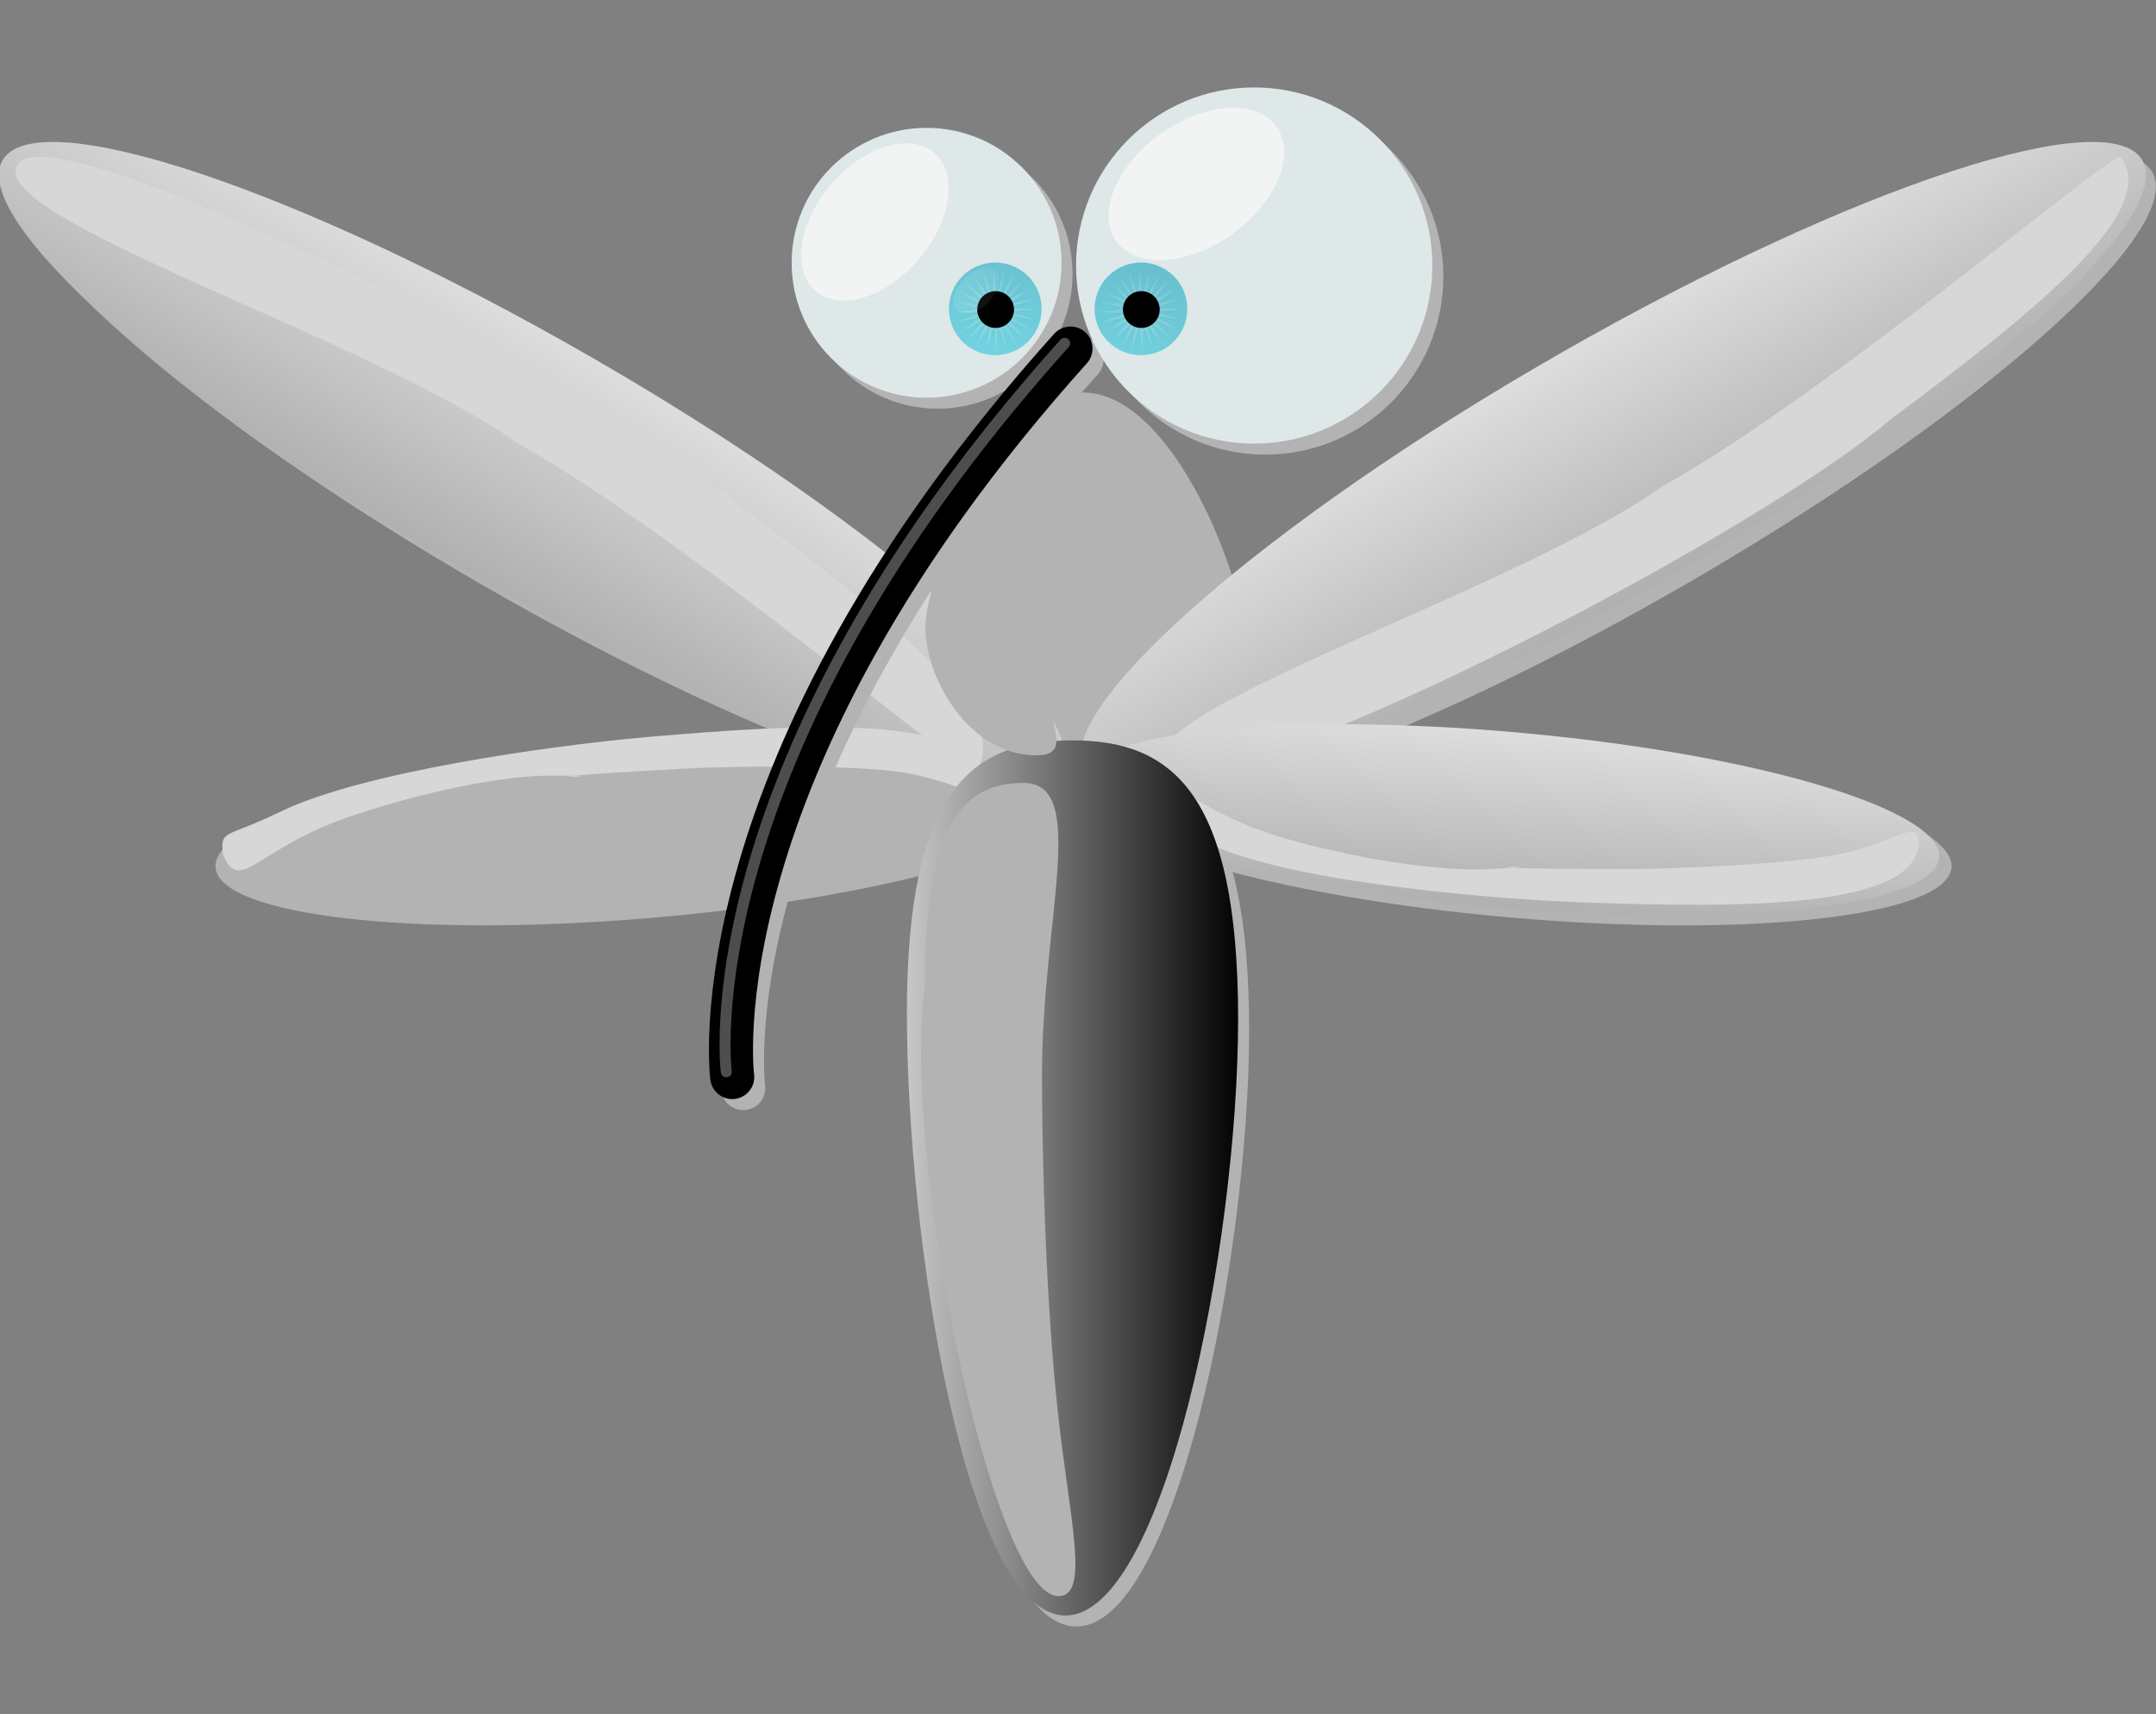 <svg xmlns="http://www.w3.org/2000/svg" xmlns:xlink="http://www.w3.org/1999/xlink" viewBox="0 0 391.58 311.38" version="1.0"><rect x="0" y="0" width="391.58" height="311.38" fill="#808080" stroke="none"/><defs><radialGradient id="k" xlink:href="#c" spreadMethod="reflect" gradientUnits="userSpaceOnUse" cy="259.77" cx="147.9" gradientTransform="translate(-3128.7 185.19) scale(19.527)" r="227.54"/><radialGradient id="t" fx="-200.76" fy="374.53" xlink:href="#f" gradientUnits="userSpaceOnUse" cy="344.59" cx="-205.8" gradientTransform="matrix(25.837 -6.923 4.8 17.914 2460.6 4933)" r="103.34"/><radialGradient id="s" fx="-207.43" fy="302.83" xlink:href="#f" gradientUnits="userSpaceOnUse" cy="340.36" cx="-209.52" gradientTransform="matrix(34.166 0 0 19.663 3553.7 -7421.3)" r="103.34"/><radialGradient id="r" xlink:href="#e" gradientUnits="userSpaceOnUse" cy="409.57" cx="-235.12" gradientTransform="translate(6138.1 -7434.8) scale(32.012)" r="206.68"/><radialGradient id="q" xlink:href="#d" gradientUnits="userSpaceOnUse" cy="409.57" cx="-235.12" gradientTransform="rotate(-7.757 -51539.038 -40188.704) scale(32.041)" r="206.68"/><radialGradient id="p" xlink:href="#c" spreadMethod="reflect" gradientUnits="userSpaceOnUse" cy="259.77" cx="147.9" gradientTransform="translate(-3834.8 185.19) scale(19.527)" r="227.54"/><radialGradient id="o" fx="-200.76" fy="374.53" xlink:href="#f" gradientUnits="userSpaceOnUse" cy="344.59" cx="-205.8" gradientTransform="matrix(25.837 -6.923 4.8 17.914 3324 5164.4)" r="103.34"/><radialGradient id="n" fx="-207.43" fy="302.83" xlink:href="#f" gradientUnits="userSpaceOnUse" cy="340.36" cx="-209.52" gradientTransform="matrix(34.166 0 0 19.663 3944.9 -7030.1)" r="103.34"/><radialGradient id="m" xlink:href="#e" gradientUnits="userSpaceOnUse" cy="409.57" cx="-235.12" gradientTransform="translate(6882.2 -7434.8) scale(32.012)" r="206.68"/><radialGradient id="l" xlink:href="#d" gradientUnits="userSpaceOnUse" cy="409.57" cx="-235.12" gradientTransform="rotate(-7.757 -51974.45 -46606.755) scale(32.041)" r="206.68"/><linearGradient id="b"><stop offset="0" stop-color="#cacaca"/><stop offset="1"/></linearGradient><linearGradient id="j" y2="464.06" xlink:href="#b" gradientUnits="userSpaceOnUse" x2="431.44" y1="464.06" x1="369.56"/><linearGradient id="i" y2="396.63" xlink:href="#a" gradientUnits="userSpaceOnUse" x2="522.79" gradientTransform="translate(-.014 -.103)" y1="396.63" x1="130.21"/><linearGradient id="g" y2="396.63" xlink:href="#a" gradientUnits="userSpaceOnUse" x2="522.79" gradientTransform="translate(.057 .064)" y1="396.63" x1="130.21"/><linearGradient id="h" y2="396.63" xlink:href="#a" gradientUnits="userSpaceOnUse" x2="522.79" gradientTransform="translate(-.057 -.064)" y1="396.63" x1="130.21"/><linearGradient id="c"><stop offset="0" stop-color="#24424c"/><stop offset="1" stop-color="#79dfee"/></linearGradient><linearGradient id="e"><stop offset="0" stop-color="#fff" stop-opacity=".373"/><stop offset="1" stop-color="#fff" stop-opacity=".094"/></linearGradient><linearGradient id="d"><stop offset="0" stop-opacity=".251"/><stop offset="1" stop-opacity="0"/></linearGradient><linearGradient id="f"><stop offset="0" stop-color="#fff"/><stop offset="1" stop-color="#fff" stop-opacity="0"/></linearGradient><linearGradient id="a"><stop offset="0"/><stop offset="1" stop-color="#fff"/></linearGradient></defs><g fill="#b3b3b3"><path d="M285.093 66.355c-53.185 30.472-91.97 64.305-86.623 75.565 5.345 11.26 52.793-4.313 105.976-34.784 53.185-30.472 91.97-64.304 86.624-75.565-5.327-11.22-52.474 4.202-105.5 34.51"/><path d="M303.85 90.39c-26.791 19.079-97.664 41.109-90.508 50.716 7.155 9.607 104.67-39.721 131.79-62.725 27.776-20.722 49.188-38.26 42.033-47.866-1.243-1.395-52.581 42.767-83.314 59.876z" fill-rule="evenodd"/><path d="M110.045 67.26c53.09 30.652 91.092 64.224 84.879 74.986s-54.288-5.363-107.38-36.015S-3.547 42.007 2.666 31.246c6.186-10.713 53.878 5.217 106.773 35.665"/><path d="M95.85 82.43C69.059 63.351-1.814 41.321 5.342 31.714c7.155-9.607 104.67 39.721 131.79 62.725 27.776 20.722 49.188 38.26 42.033 47.866-1.243 1.395-52.581-42.767-83.314-59.876z" fill-rule="evenodd"/><path d="M194.802 49.738c0 13.536-10.974 24.51-24.51 24.51s-24.51-10.974-24.51-24.51 10.974-24.51 24.51-24.51c13.475 0 24.423 10.878 24.51 24.354"/><path d="M173.086 42.138c-3.04 7.888-10.963 14.365-17.696 14.466s-9.727-6.211-6.687-14.099c3.04-7.887 10.964-14.364 17.697-14.465 6.695-.101 9.7 6.142 6.73 13.985M191.82 51.247a8.528 8.528 0 11-17.056 0 8.528 8.528 0 1117.056 0z"/><path d="M189.55 51.867l-4.075-.11 3.702 1.708-3.909-1.16 3.134 2.608-3.475-2.133 2.352 3.33-2.804-2.959 1.41 3.826-1.944-3.584.372 4.06-.949-3.965-.692 4.017.11-4.075-1.709 3.702 1.16-3.909-2.607 3.134 2.132-3.475-3.33 2.352 2.96-2.804-3.826 1.41 3.584-1.944-4.06.372 3.965-.95-4.018-.691 4.076.11-3.702-1.709 3.908 1.16-3.133-2.607 3.474 2.132-2.351-3.33 2.804 2.96-1.41-3.826 1.943 3.584-.371-4.06.949 3.965.692-4.018-.11 4.076 1.708-3.702-1.16 3.908 2.608-3.133-2.133 3.474 3.33-2.352-2.958 2.805 3.825-1.41-3.584 1.943 4.06-.371-3.965.949z"/><path d="M190.643 50.977l-4.74.516 4.56 1.396-4.713-.728 4.043 2.528-4.363-1.923 3.25 3.488-3.716-2.987 2.237 4.211-2.817-3.847 1.071 4.647-1.726-4.446-.167 4.766-.517-4.74-1.395 4.559.728-4.713-2.528 4.044 1.923-4.364-3.488 3.251 2.987-3.717-4.211 2.238 3.847-2.818-4.647 1.072 4.445-1.726-4.765-.168 4.74-.516-4.56-1.395 4.713.728-4.043-2.528 4.364 1.923-3.252-3.489 3.718 2.987-2.238-4.21 2.817 3.846-1.071-4.646 1.726 4.445.167-4.765.517 4.74 1.395-4.56-.728 4.713 2.528-4.043-1.923 4.363 3.488-3.251-2.986 3.717 4.21-2.237-3.846 2.817 4.646-1.071-4.445 1.725z"/><path d="M186.632 51.247a3.34 3.34 0 11-6.68 0 3.34 3.34 0 016.68 0z"/><path d="M183.24 44.248c1.187 1.186.584 3.713-1.346 5.644s-4.458 2.533-5.644 1.347-.584-3.714 1.347-5.644 4.457-2.534 5.644-1.347zM189.525 55.864c.27 1.004-.836 2.172-2.468 2.61s-3.174-.022-3.442-1.026.836-2.17 2.468-2.608 3.174.021 3.442 1.024z"/><g><path d="M262.144 50.236c0 17.868-14.484 32.353-32.352 32.353s-32.353-14.485-32.353-32.353 14.485-32.352 32.353-32.352c17.787 0 32.239 14.36 32.352 32.147"/><path d="M237.938 42.377c-6.03 10.285-18.535 17.494-27.93 16.1s-12.122-10.862-6.092-21.148c6.03-10.285 18.534-17.494 27.929-16.1 9.342 1.386 12.1 10.76 6.179 21"/><path d="M217.82 51.247a8.528 8.528 0 11-17.056 0 8.528 8.528 0 1117.056 0z"/><path d="M215.55 51.867l-4.075-.11 3.702 1.708-3.909-1.16 3.134 2.608-3.475-2.133 2.352 3.33-2.804-2.959 1.41 3.826-1.944-3.584.372 4.06-.949-3.965-.692 4.017.11-4.075-1.709 3.702 1.16-3.909-2.607 3.134 2.132-3.475-3.33 2.352 2.96-2.804-3.826 1.41 3.584-1.944-4.06.372 3.965-.95-4.018-.691 4.076.11-3.702-1.709 3.908 1.16-3.133-2.607 3.474 2.132-2.351-3.33 2.804 2.96-1.41-3.826 1.943 3.584-.371-4.06.949 3.965.692-4.018-.11 4.076 1.708-3.702-1.16 3.908 2.608-3.133-2.133 3.474 3.33-2.352-2.958 2.805 3.825-1.41-3.584 1.943 4.06-.371-3.965.949z"/><path d="M216.643 50.977l-4.74.516 4.56 1.396-4.713-.728 4.043 2.528-4.363-1.923 3.25 3.488-3.716-2.987 2.237 4.211-2.817-3.847 1.071 4.647-1.726-4.446-.167 4.766-.517-4.74-1.395 4.559.728-4.713-2.528 4.044 1.923-4.364-3.488 3.251 2.987-3.717-4.211 2.238 3.847-2.818-4.647 1.072 4.445-1.726-4.765-.168 4.74-.516-4.56-1.395 4.713.728-4.043-2.528 4.364 1.923-3.252-3.489 3.718 2.987-2.238-4.21 2.817 3.846-1.071-4.646 1.726 4.445.167-4.765.517 4.74 1.395-4.56-.728 4.713 2.528-4.043-1.923 4.363 3.488-3.251-2.986 3.717 4.21-2.237-3.846 2.817 4.646-1.071-4.445 1.725z"/><path d="M212.632 51.247a3.34 3.34 0 11-6.68 0 3.34 3.34 0 016.68 0z"/><path d="M209.24 44.248c1.187 1.186.584 3.713-1.346 5.644s-4.458 2.533-5.644 1.347-.584-3.714 1.347-5.644 4.457-2.534 5.644-1.347zM215.525 55.864c.27 1.004-.836 2.172-2.468 2.61s-3.174-.022-3.442-1.026.836-2.17 2.468-2.608 3.174.021 3.442 1.024z"/></g><g><path d="M277.19 134.81c43.43 3.8 78.011 14.017 77.24 22.82s-36.6 12.859-80.028 9.06-78.01-14.017-77.24-22.82c.76-8.698 35.789-12.78 78.711-9.172"/><path d="M290.28 165.97c28.531.996 59.786 1.044 60.202-10.861.156-4.472-4.237-.248-13.728 1.922-8.89 2.033-32.683 2.897-40.467 2.868-39.061-.161-7.358-.84-23.132-.052-12.73.852-33.484-3.827-42.137-6.953-13.313-4.809-16.351-11.089-18.811-4.157-.162 4.643.505 2.79 10.824 7.167 15.205 6.45 49.848 9.458 67.249 10.065z" fill-rule="evenodd"/></g><g><path d="M116.156 166.93c43.426-3.458 79.361-13.51 80.263-22.454.901-8.942-33.572-13.388-77-9.93-43.426 3.458-79.36 13.51-80.263 22.454-.882 8.76 32.228 13.238 74.724 10.105"/><path d="M119.54 135.9c28.44-2.488 59.65-4.171 60.688 7.695.39 4.458-4.218.47-13.81-1.201-8.984-1.565-32.79-1.182-40.561-.746-38.999 2.205-7.303 1.225-23.098 1.263-12.757-.185-33.237 5.574-41.716 9.148-13.043 5.5-15.748 11.93-18.567 5.136-.405-4.629.358-2.812 10.434-7.724 14.846-7.237 49.284-12.053 66.63-13.571z" fill-rule="evenodd"/></g><g fill-rule="evenodd"><path d="M226.87 187.09c0 41.032-13.339 108.4-31.386 108.4s-28.771-68.403-28.771-109.43c0-41.032 12.031-49.555 30.079-49.555 18.047 0 30.079 9.556 30.079 50.588z"/><path d="M226.36 117.91c0 12.255-11.869 30.424-28.188 30.424s-30.938-18.169-30.938-30.424 13.192-46.591 29.511-46.591 29.616 34.336 29.616 46.591z"/><path d="M191.25 197.37c0 14.616.678 40.874 2.888 61.254 2.108 19.428 5.903 33.348.09 33.348-11.913 0-28.459-79.784-24.293-110.23 0-28.549 6.048-37.509 17.96-37.509 11.911 0 3.354 24.585 3.354 53.134zM190.65 104.5c0 4.216-1.02 13.44.405 20.445 1.683 8.27 5.826 14.283-.802 14.283-12.242 0-20.18-14.009-20.18-23.202 0-9.194 12.548-41.012 24.79-41.012s-4.213 20.292-4.213 29.486z"/></g></g><path d="M471 643.55c.316 61.295-15.096 111.8-34.424 112.8-19.327 1-35.251-47.877-35.567-109.17-.316-61.295 15.096-111.8 34.424-112.8 19.259-.997 35.153 47.544 35.564 108.62" transform="matrix(-.321 -.557 -.866 .5 991.82 4.8)" fill="url(#g)"/><path d="M301.85 88.39c-26.791 19.079-97.664 41.109-90.508 50.716 7.155 9.607 104.67-39.721 131.79-62.725 27.776-20.722 49.188-38.26 42.033-47.866-1.243-1.395-52.581 42.767-83.314 59.876z" fill-rule="evenodd" fill="#d7d7d7"/><path d="M471 645.36c0 61.304-15.67 111-35 111s-35-49.696-35-111 15.67-111 35-111c19.243 0 34.877 49.268 34.999 110.3" transform="matrix(.321 -.557 .866 .5 -602.25 4.8)" fill="url(#h)"/><path d="M93.85 80.43C67.059 61.351-3.814 39.321 3.342 29.714c7.155-9.607 104.67 39.721 131.79 62.725 27.776 20.722 49.188 38.26 42.033 47.866-1.243 1.395-52.581-42.767-83.314-59.876z" fill-rule="evenodd" fill="#d7d7d7"/><path d="M471 645.36c0 61.304-15.67 111-35 111s-35-49.696-35-111 15.67-111 35-111c19.101 0 34.675 48.569 34.995 109.14" transform="matrix(.04 -.455 .708 .062 -200.762 307.31)" fill="url(#i)"/><path d="M288.28 163.97c28.531.996 59.786 1.044 60.202-10.861.156-4.472-4.237-.248-13.728 1.922-8.89 2.033-32.683 2.897-40.467 2.868-39.061-.161-7.358-.84-23.132-.052-12.73.852-33.484-3.827-42.137-6.953-13.313-4.809-16.351-11.089-18.811-4.157-.162 4.643.505 2.79 10.824 7.167 15.205 6.45 49.848 9.458 67.249 10.065z" fill-rule="evenodd" fill="#d7d7d7"/><path d="M470.97 641.09c.743 61.258-14.312 112.83-33.628 115.19-19.316 2.358-35.577-45.39-36.32-106.65-.743-61.258 14.312-112.83 33.628-115.19 18.922-2.31 34.991 43.525 36.267 103.44" transform="matrix(.04 .455 .708 -.062 -358.77 -9.82)" fill="url(#i)"/><path d="M117.54 133.9c28.44-2.488 59.65-4.171 60.688 7.695.39 4.458-4.218.47-13.81-1.201-8.984-1.565-32.79-1.182-40.561-.746-38.999 2.205-7.303 1.225-23.098 1.263-12.757-.185-33.237 5.574-41.716 9.148-13.043 5.5-15.748 11.93-18.567 5.136-.405-4.629.358-2.812 10.434-7.724 14.846-7.237 49.284-12.053 66.63-13.571z" fill-rule="evenodd" fill="#d7d7d7"/><g fill-rule="evenodd"><path d="M430.65 467.71c0 41.032-13.339 108.4-31.386 108.4s-28.771-68.403-28.771-109.43c0-41.032 12.031-49.555 30.079-49.555 18.047 0 30.079 9.556 30.079 50.588z" fill="url(#j)" transform="translate(-205.78 -282.62)"/><path d="M430.14 398.53c0 12.255-11.869 30.424-28.188 30.424s-30.938-18.169-30.938-30.424 13.192-46.591 29.511-46.591 29.616 34.336 29.616 46.591z" fill="url(#j)" transform="translate(-205.78 -282.62)"/><path d="M189.25 195.37c0 14.616.678 40.874 2.888 61.254 2.108 19.428 5.903 33.348.09 33.348-11.913 0-28.459-79.784-24.293-110.23 0-28.549 6.048-37.509 17.96-37.509 11.911 0 3.354 24.585 3.354 53.134zM188.65 102.5c0 4.216-1.02 13.44.405 20.445 1.683 8.27 5.826 14.283-.802 14.283-12.242 0-20.18-14.009-20.18-23.202 0-9.194 12.548-41.012 24.79-41.012s-4.213 20.292-4.213 29.486z" fill="#b3b3b3"/></g><g stroke="#b3b3b3" stroke-linejoin="round" stroke-linecap="round" fill="none"><path d="M196.43 65.321c-68.79 76.66-61.44 132.35-61.44 132.35" stroke-width="8"/><path d="M195.36 64.371c-68.792 76.655-61.445 132.34-61.445 132.34" stroke-width="2"/></g><path d="M192.802 47.738c0 13.536-10.974 24.51-24.51 24.51s-24.51-10.974-24.51-24.51 10.974-24.51 24.51-24.51c13.475 0 24.423 10.878 24.51 24.354" fill="#dee8e8"/><path d="M171.086 40.138c-3.04 7.888-10.963 14.365-17.696 14.466s-9.727-6.211-6.687-14.099c3.04-7.887 10.964-14.364 17.697-14.465 6.695-.101 9.7 6.142 6.73 13.985" fill-opacity=".75" fill="#f8f8f8"/><path d="M375.44 259.77c0 125.67-101.87 227.54-227.54 227.54S-79.64 385.44-79.64 259.77 22.23 32.23 147.9 32.23 375.44 134.1 375.44 259.77z" transform="matrix(.037 0 0 .037 175.289 46.5)" fill="url(#k)"/><path transform="rotate(7.764 -235.877 1420.677) scale(.03)" d="M-28.442 401.98l-133.28 14.521 128.2 39.23-132.5-20.469 113.68 71.074-122.68-54.064 91.408 98.074-104.51-83.974 62.91 118.39-79.215-108.16 30.125 130.64-48.521-124.98-4.713 133.98-14.521-133.28-39.23 128.2 20.469-132.5-71.074 113.68 54.064-122.68-98.074 91.408 83.974-104.51-118.39 62.91 108.16-79.215-130.64 30.125 124.98-48.521-133.98-4.713 133.28-14.521-128.2-39.23 132.5 20.469-113.68-71.074 122.68 54.064-91.408-98.074 104.51 83.974-62.91-118.39 79.215 108.16-30.125-130.64 48.52 124.98 4.714-133.98 14.521 133.28 39.23-128.2-20.469 132.5 71.074-113.68-54.064 122.68 98.074-91.408-83.974 104.51 118.39-62.91-108.16 79.215 130.64-30.125-124.98 48.52z" fill="url(#l)"/><path transform="matrix(.036 0 0 .036 189.195 41.67)" d="M-28.442 401.98l-133.28 14.521 128.2 39.23-132.5-20.469 113.68 71.074-122.68-54.064 91.408 98.074-104.51-83.974 62.91 118.39-79.215-108.16 30.125 130.64-48.521-124.98-4.713 133.98-14.521-133.28-39.23 128.2 20.469-132.5-71.074 113.68 54.064-122.68-98.074 91.408 83.974-104.51-118.39 62.91 108.16-79.215-130.64 30.125 124.98-48.521-133.98-4.713 133.28-14.521-128.2-39.23 132.5 20.469-113.68-71.074 122.68 54.064-91.408-98.074 104.51 83.974-62.91-118.39 79.215 108.16-30.125-130.64 48.52 124.98 4.714-133.98 14.521 133.28 39.23-128.2-20.469 132.5 71.074-113.68-54.064 122.68 98.074-91.408-83.974 104.51 118.39-62.91-108.16 79.215 130.64-30.125-124.98 48.52z" fill="url(#m)"/><path d="M184.172 56.237a3.34 3.34 0 11-6.68 0 3.34 3.34 0 016.68 0z"/><path d="M-106.18 340.36c0 35.082-46.267 63.521-103.34 63.521s-103.34-28.439-103.34-63.521 46.267-63.521 103.34-63.521 103.34 28.439 103.34 63.521z" transform="matrix(.034 -.034 .034 .034 172.86 34.134)" fill="url(#n)"/><path d="M-106.18 340.36c0 35.082-46.267 63.521-103.34 63.521s-103.34-28.439-103.34-63.521 46.267-63.521 103.34-63.521 103.34 28.439 103.34 63.521z" transform="rotate(-15.011 284.94 -686.884) scale(.03)" fill="url(#o)"/><path d="M260.144 48.236c0 17.868-14.484 32.353-32.352 32.353s-32.353-14.485-32.353-32.353 14.485-32.352 32.353-32.352c17.787 0 32.239 14.36 32.352 32.147" fill="#dee8e8"/><g stroke-linejoin="round" stroke-linecap="round" fill="none"><path d="M194.43 63.321c-68.79 76.66-61.44 132.35-61.44 132.35" stroke="#000" stroke-width="8"/><path d="M193.36 62.371c-68.792 76.655-61.445 132.34-61.445 132.34" stroke="#4d4d4d" stroke-width="2"/></g><path d="M189 311.23c-85.902-3.75-152.502-76.428-148.752-162.333C44 62.996 116.676-3.605 202.582.146c85.9 3.75 152.501 76.428 148.75 162.333-3.705 84.884-74.784 151.122-159.724 148.835" fill="none"/><path d="M102.068 51.405c56.488-51.761 144.24-47.928 196 8.558 51.76 56.487 47.928 144.24-8.558 195.999-56.488 51.761-144.24 47.928-196-8.558-51.148-55.819-48.098-142.34 6.86-194.418" fill="none"/><path d="M233.198 28.437c-.551 7.12-8.118 15.123-16.901 17.874s-15.456-.791-14.905-7.912c.55-7.12 8.118-15.123 16.9-17.874 8.734-2.735 15.391.751 14.913 7.81" fill-opacity=".75" fill="#f8f8f8"/><g><path d="M375.44 259.77c0 125.67-101.87 227.54-227.54 227.54S-79.64 385.44-79.64 259.77 22.23 32.23 147.9 32.23 375.44 134.1 375.44 259.77z" transform="matrix(.037 0 0 .037 201.749 46.5)" fill="url(#p)"/><path transform="rotate(7.764 -222.625 1615.809) scale(.03)" d="M-28.442 401.98l-133.28 14.521 128.2 39.23-132.5-20.469 113.68 71.074-122.68-54.064 91.408 98.074-104.51-83.974 62.91 118.39-79.215-108.16 30.125 130.64-48.521-124.98-4.713 133.98-14.521-133.28-39.23 128.2 20.469-132.5-71.074 113.68 54.064-122.68-98.074 91.408 83.974-104.51-118.39 62.91 108.16-79.215-130.64 30.125 124.98-48.521-133.98-4.713 133.28-14.521-128.2-39.23 132.5 20.469-113.68-71.074 122.68 54.064-91.408-98.074 104.51 83.974-62.91-118.39 79.215 108.16-30.125-130.64 48.52 124.98 4.714-133.98 14.521 133.28 39.23-128.2-20.469 132.5 71.074-113.68-54.064 122.68 98.074-91.408-83.974 104.51 118.39-62.91-108.16 79.215 130.64-30.125-124.98 48.52z" fill="url(#q)"/><path transform="matrix(.036 0 0 .036 215.655 41.67)" d="M-28.442 401.98l-133.28 14.521 128.2 39.23-132.5-20.469 113.68 71.074-122.68-54.064 91.408 98.074-104.51-83.974 62.91 118.39-79.215-108.16 30.125 130.64-48.521-124.98-4.713 133.98-14.521-133.28-39.23 128.2 20.469-132.5-71.074 113.68 54.064-122.68-98.074 91.408 83.974-104.51-118.39 62.91 108.16-79.215-130.64 30.125 124.98-48.521-133.98-4.713 133.28-14.521-128.2-39.23 132.5 20.469-113.68-71.074 122.68 54.064-91.408-98.074 104.51 83.974-62.91-118.39 79.215 108.16-30.125-130.64 48.52 124.98 4.714-133.98 14.521 133.28 39.23-128.2-20.469 132.5 71.074-113.68-54.064 122.68 98.074-91.408-83.974 104.51 118.39-62.91-108.16 79.215 130.64-30.125-124.98 48.52z" fill="url(#r)"/><path d="M210.632 56.237a3.34 3.34 0 11-6.68 0 3.34 3.34 0 016.68 0z"/><path d="M-106.18 340.36c0 35.082-46.267 63.521-103.34 63.521s-103.34-28.439-103.34-63.521 46.267-63.521 103.34-63.521 103.34 28.439 103.34 63.521z" transform="scale(.048) rotate(-45 2944.76 -4672.995)" fill="url(#s)"/><path d="M-106.18 340.36c0 35.082-46.267 63.521-103.34 63.521s-103.34-28.439-103.34-63.521 46.267-63.521 103.34-63.521 103.34 28.439 103.34 63.521z" transform="rotate(-15.011 298.189 -787.375) scale(.03)" fill="url(#t)"/></g></svg>